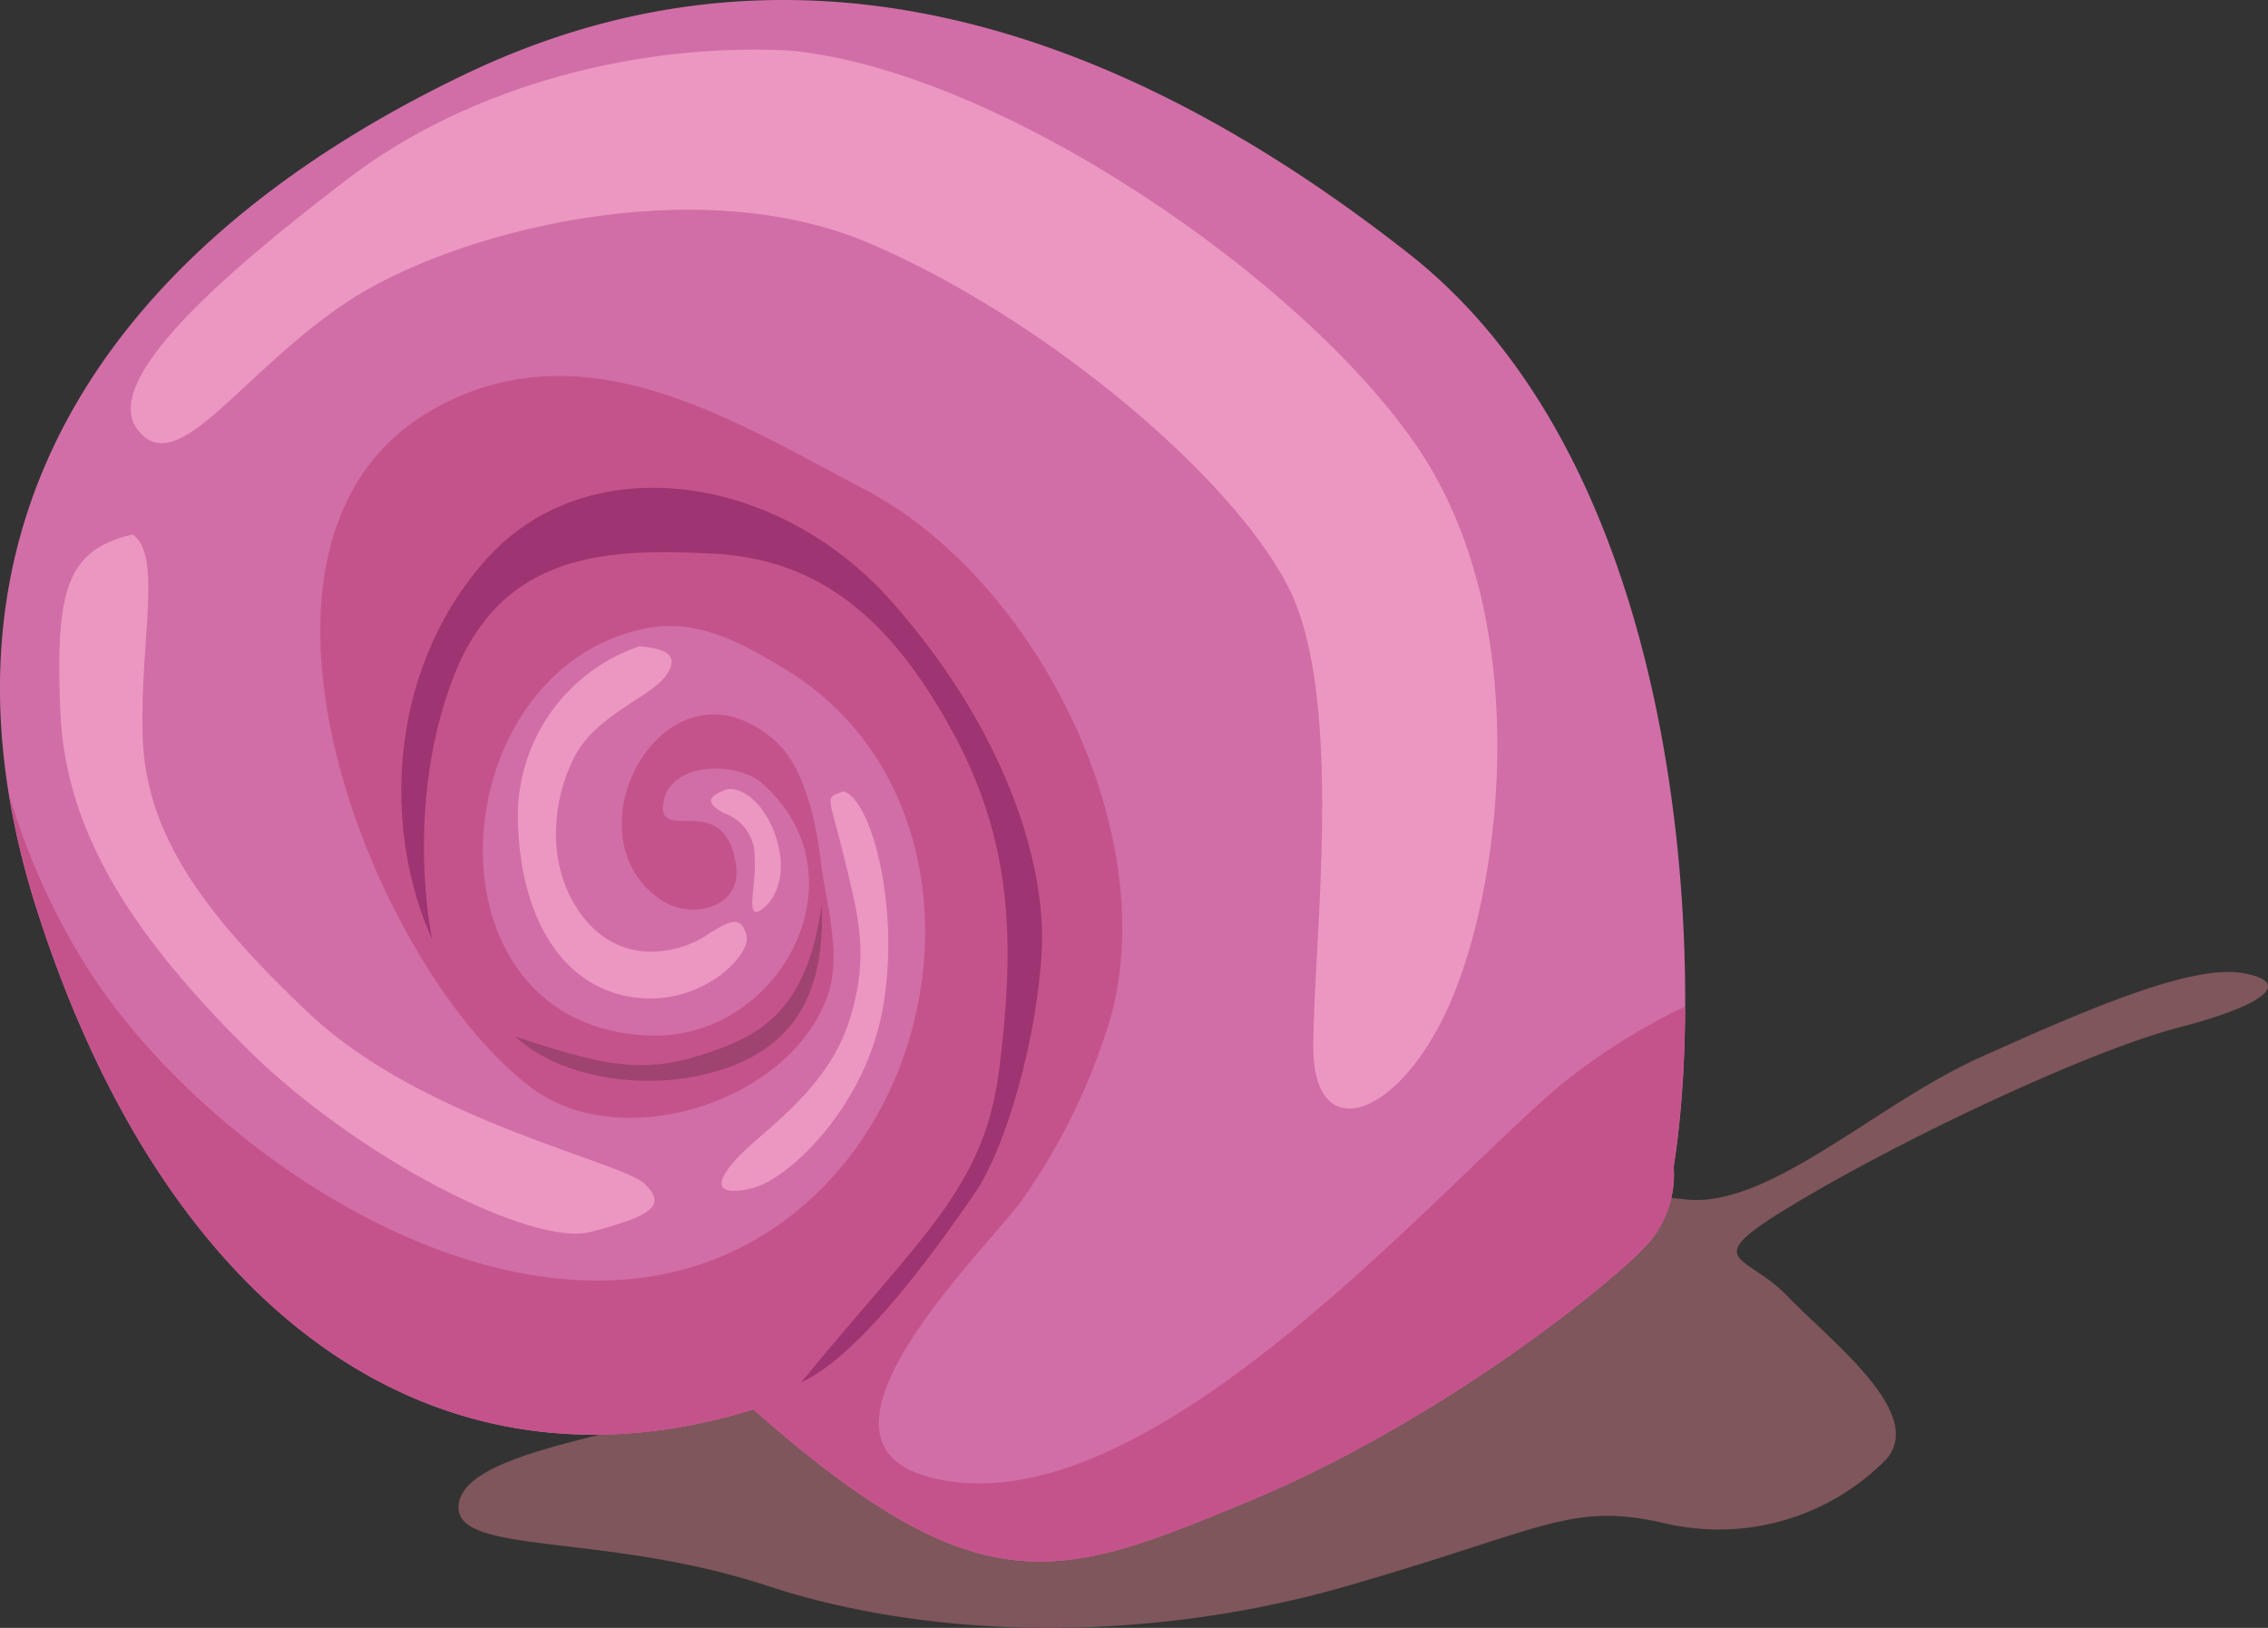 <svg xmlns="http://www.w3.org/2000/svg" xmlns:xlink="http://www.w3.org/1999/xlink" id="Grupo_1005" data-name="Grupo 1005" width="195.749" height="140.536" viewBox="0 0 195.749 140.536"><rect x="0" y="0" width="195.749" height="140.536" fill="#333333" stroke="none"/><defs><clipPath id="clip-path"><rect id="Ret&#xE2;ngulo_363" data-name="Ret&#xE2;ngulo 363" width="195.749" height="140.536" fill="none"></rect></clipPath><clipPath id="clip-path-2"><rect id="Ret&#xE2;ngulo_362" data-name="Ret&#xE2;ngulo 362" width="195.749" height="140.537" fill="none"></rect></clipPath><clipPath id="clip-path-3"><rect id="Ret&#xE2;ngulo_359" data-name="Ret&#xE2;ngulo 359" width="26.455" height="15.209" fill="none"></rect></clipPath><clipPath id="clip-path-4"><path id="Caminho_11754" data-name="Caminho 11754" d="M36.976,40.72Z" transform="translate(-36.976 -40.719)" fill="none"></path></clipPath><clipPath id="clip-path-5"><path id="Caminho_11762" data-name="Caminho 11762" d="M17.2,5.318Z" transform="translate(-17.202 -5.318)" fill="none"></path></clipPath><clipPath id="clip-path-6"><rect id="Ret&#xE2;ngulo_360" data-name="Ret&#xE2;ngulo 360" fill="none"></rect></clipPath><clipPath id="clip-path-7"><path id="Caminho_11765" data-name="Caminho 11765" d="M29.81,39.085Z" transform="translate(-29.81 -39.085)" fill="none"></path></clipPath><clipPath id="clip-path-8"><rect id="Ret&#xE2;ngulo_361" data-name="Ret&#xE2;ngulo 361" width="0.001" fill="none"></rect></clipPath></defs><g id="Grupo_1004" data-name="Grupo 1004" clip-path="url(#clip-path)"><g id="Grupo_1003" data-name="Grupo 1003" transform="translate(0 -0.001)"><g id="Grupo_1002" data-name="Grupo 1002" clip-path="url(#clip-path-2)"><path id="Caminho_11749" data-name="Caminho 11749" d="M174.629,43.849c-4.457-.788-13.716,3.243-22.7,7.29s-18.238,13.046-25.362,12.245-15.745.272-20.352.583-63.5,16.875-63.5,16.875c-6.573,2.846-21.265,4.108-22.051,8.746s12.241,2.43,26.58,7.145,32.875,4.987,50.1.021,19.266-7.269,27.4-5.411a20.274,20.274,0,0,0,19.048-5.455c3.633-3.949-4.718-10.248-8.47-14.157s-8.217-2.766,1.523-8.5,24.9-12.78,32.251-14.684,9.985-3.907,5.532-4.7" transform="translate(18.944 40.163)" fill="#7f565b"></path><path id="Caminho_11750" data-name="Caminho 11750" d="M121.594,21.9C96.729,2.344,68.7-7.235,40.213,6.376s-48.265,37.167-37,72.267,34.624,51.464,61.81,43.036c19.713,17.406,26.478,14.692,42.8,7.91s30.84-18.471,34.012-21.8a9.011,9.011,0,0,0,2.614-7.051c2.522-15.25,2.01-59.282-22.855-78.84" transform="translate(0 0.001)" fill="#d16ea7"></path><path id="Caminho_11751" data-name="Caminho 11751" d="M134.061,78.35c-11.592,9.991-36.043,38.466-54.232,33.632-12.435-3.3,5.543-20.195,8.205-24.179a54.262,54.262,0,0,0,7.505-15.651C99.9,55.9,88.8,34.32,74.263,26.717c-9.164-4.793-19.518-11.291-30.1-9.487h0a21.884,21.884,0,0,0-7.352,2.7C17.194,31.311,31.79,68.06,45.479,78.358c7.889,5.934,22.592,1.149,25.653-8.127,1.147-3.479-.221-7.873-.643-11.362-.389-3.222-1.369-8.188-3.961-10.457-9.346-8.205-18.334,8.05-9.818,13.758,2.578,1.728,7,.729,6.452-3.029-.98-6.7-7.031-1.6-6.234-5.528.706-3.481,6.4-3.36,8.48-1.525,9.1,8.019,1.534,22.042-9.515,21.775-20.442-.5-18.34-32-.188-35.2,4.344-.765,8.226,1.465,11.773,3.627,16.551,10.087,15.208,35.349.712,46.9C48.4,104.961,18.337,85.629,7.147,67.989A59.548,59.548,0,0,1,.4,52.946a69.5,69.5,0,0,0,2.455,10.16c11.268,35.1,34.624,51.466,61.81,43.038,19.713,17.406,26.48,14.692,42.8,7.908s30.842-18.469,34.014-21.8a9.006,9.006,0,0,0,2.614-7.049,92.409,92.409,0,0,0,.974-13.844,54.3,54.3,0,0,0-11,6.987" transform="translate(0.364 15.536)" fill="#c5538b"></path><g id="Grupo_986" data-name="Grupo 986" transform="translate(44.489 78.101)" opacity="0.2" style="isolation: isolate"><g id="Grupo_985" data-name="Grupo 985"><g id="Grupo_984" data-name="Grupo 984" clip-path="url(#clip-path-3)"><path id="Caminho_11752" data-name="Caminho 11752" d="M39,53.77c-5.1,1.59-8.65.71-15.8-1.661,3.692,3.535,11.627,5.025,18.261,2.7s8.432-7.655,8.169-14.092C48.313,50.174,44.1,52.18,39,53.77" transform="translate(-23.196 -40.719)" fill="#040506"></path></g></g></g><g id="Grupo_989" data-name="Grupo 989" transform="translate(70.92 78.101)" opacity="0.2" style="isolation: isolate"><g id="Grupo_988" data-name="Grupo 988"><g id="Grupo_987" data-name="Grupo 987" clip-path="url(#clip-path-4)"><path id="Caminho_11753" data-name="Caminho 11753" d="M36.976,40.719Z" transform="translate(-36.976 -40.719)" fill="#040506"></path></g></g></g><path id="Caminho_11755" data-name="Caminho 11755" d="M25.306,28.223c-8.692,9.855-8.687,23.707-4.592,32.691,0,0-2.413-11.276,1.738-22.341s13.23-11.41,22.493-10.935,15.4,5.666,20.726,15.444,5.278,18.72,4,29.027-6.65,14.312-17.109,27.082c5.3-2.4,12.206-12.285,14.957-16.278S72.9,69.585,73.33,62.065s-3.044-19.1-12.96-30.3S34,18.368,25.306,28.223" transform="translate(16.577 20.156)" fill="#9e3471"></path><path id="Caminho_11756" data-name="Caminho 11756" d="M62.824,2.319C50.22,1.63,35.473,5.094,24.611,13.393S3.093,30.953,6.547,35.144s8.719-4.9,17.9-11.057,30.176-11.55,45.165-5.148,31.231,20.034,36.155,29.637,2.2,30.765,2.177,39.722,7.77,6.136,12.1-4.431,6.773-32.61-3.011-47.168S80.985,4.095,62.824,2.319" transform="translate(5.402 2.051)" fill="#ec97c1"></path><path id="Caminho_11757" data-name="Caminho 11757" d="M24.306,65.478c-9.79-9.216-14.249-16-14.452-24.18s1.719-15.478-.861-17.239C3.3,25.38,2.312,28.84,2.764,39.433s6.6,19.575,16.086,29S43.539,85.607,48.557,84.263s6.642-2.169,4.661-4.122S34.1,74.694,24.306,65.478" transform="translate(2.449 22.086)" fill="#ec97c1"></path><path id="Caminho_11758" data-name="Caminho 11758" d="M39.549,54.066c-2.351,1.527-7.423,2.781-10.795-1.851S26.5,41.54,28.417,38.239s6.437-4.826,7.7-6.669-.29-2.29-2.315-2.48A15.48,15.48,0,0,0,23.309,44.227c.259,8.832,4.153,14.383,10.043,15.175s10.129-3.732,9.684-5.344-1.135-1.519-3.487.008" transform="translate(21.392 26.706)" fill="#ec97c1"></path><path id="Caminho_11759" data-name="Caminho 11759" d="M42.97,35.616h0c-1.674.625-1.233.282-.008,5.367s2.378,8.671.52,14.479-7.1,9.218-9.352,11.5-2.426,3.679.84,2.958,10.085-7.168,11.487-15.971S45.281,36.186,42.97,35.616" transform="translate(29.809 32.697)" fill="#ec97c1"></path><path id="Caminho_11760" data-name="Caminho 11760" d="M33.318,35.557c-1.649.583-1.822,1.2-.138,2.062a3.875,3.875,0,0,1,2.574,3.794c.205,2.24-.877,5.533.573,4.525s2.259-3.4,1.229-6.4-3.046-4.273-4.239-3.982" transform="translate(29.373 32.606)" fill="#ec97c1"></path><g id="Grupo_992" data-name="Grupo 992" transform="translate(32.994 10.201)" opacity="0.2" style="isolation: isolate"><g id="Grupo_991" data-name="Grupo 991"><g id="Grupo_990" data-name="Grupo 990" clip-path="url(#clip-path-5)"><path id="Caminho_11761" data-name="Caminho 11761" d="M17.2,5.318Z" transform="translate(-17.202 -5.318)" fill="#fafafa"></path></g></g></g><g id="Grupo_995" data-name="Grupo 995" transform="translate(0.029 58.345)" opacity="0.2" style="isolation: isolate"><g id="Grupo_994" data-name="Grupo 994"><g id="Grupo_993" data-name="Grupo 993" clip-path="url(#clip-path-6)"><path id="Caminho_11763" data-name="Caminho 11763" d="M.015,30.419Z" transform="translate(-0.016 -30.419)" fill="#fafafa"></path></g></g></g><g id="Grupo_998" data-name="Grupo 998" transform="translate(57.176 74.966)" opacity="0.2" style="isolation: isolate"><g id="Grupo_997" data-name="Grupo 997"><g id="Grupo_996" data-name="Grupo 996" clip-path="url(#clip-path-7)"><path id="Caminho_11764" data-name="Caminho 11764" d="M29.81,39.085Z" transform="translate(-29.81 -39.085)" fill="#fafafa"></path></g></g></g><g id="Grupo_1001" data-name="Grupo 1001" transform="translate(145.38 82.938)" opacity="0.2" style="isolation: isolate"><g id="Grupo_1000" data-name="Grupo 1000"><g id="Grupo_999" data-name="Grupo 999" clip-path="url(#clip-path-8)"><path id="Caminho_11766" data-name="Caminho 11766" d="M75.8,43.241Z" transform="translate(-75.797 -43.241)" fill="#fafafa"></path></g></g></g><path id="Caminho_11767" data-name="Caminho 11767" d="M74,64.675Z" transform="translate(67.935 59.374)" fill="#b67286"></path></g></g></g></svg>